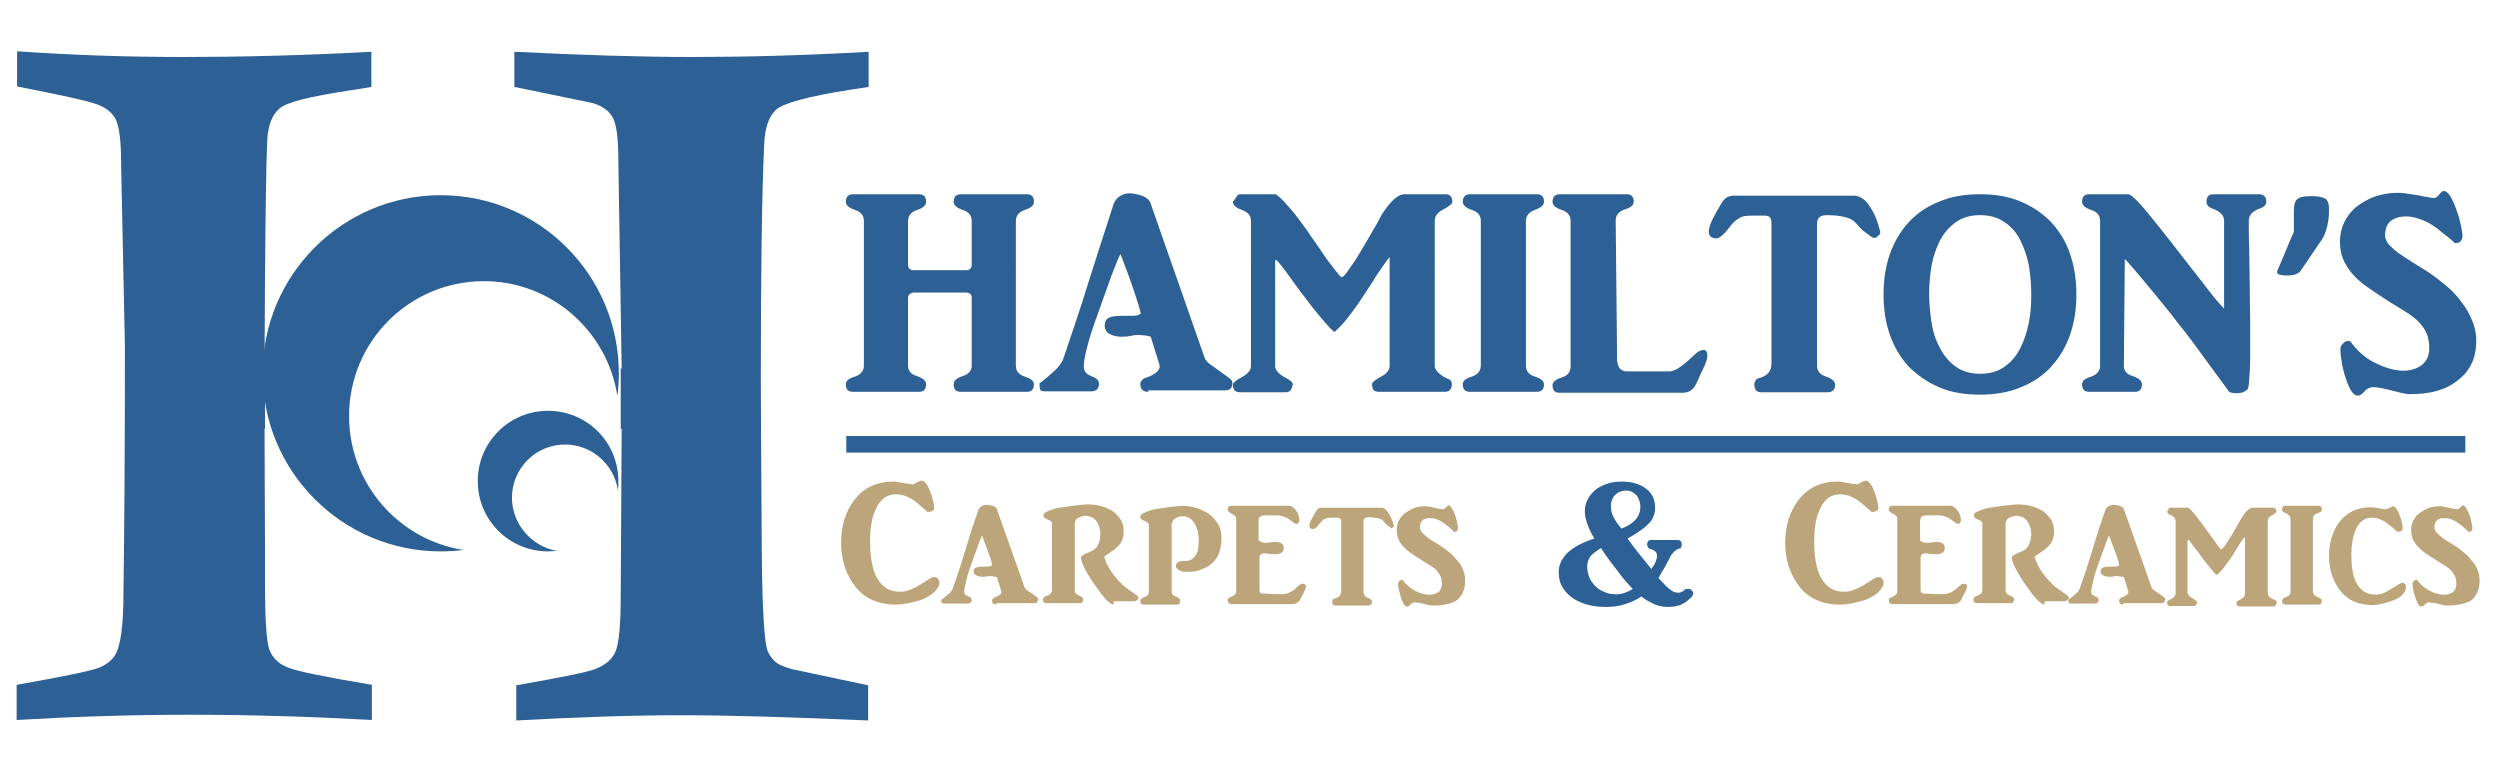 <?xml version="1.0" encoding="utf-8"?>
<!-- Generator: Adobe Illustrator 27.5.0, SVG Export Plug-In . SVG Version: 6.00 Build 0)  -->
<svg version="1.1" id="Layer_1" xmlns="http://www.w3.org/2000/svg" xmlns:xlink="http://www.w3.org/1999/xlink" x="0px" y="0px"
	 viewBox="0 0 526.4 162" style="enable-background:new 0 0 526.4 162;" xml:space="preserve">
<style type="text/css">
	.st0{fill:#2D6095;}
	.st1{fill:#BCA57A;}
</style>
<g>
	<g>
		<g>
			<path class="st0" d="M192.4,56.9h11c0.8,0,1.2-0.4,1.2-1.2v-9.2c0-1.1-0.6-1.9-1.9-2.3c-1.2-0.4-1.9-1-1.9-1.7
				c0-1,0.5-1.6,1.5-1.6h13.9c1,0,1.5,0.5,1.5,1.6c0,0.7-0.6,1.3-1.9,1.7c-1.2,0.4-1.9,1.2-1.9,2.3V77c0,1.1,0.6,1.9,1.9,2.3
				c1.2,0.4,1.9,0.9,1.9,1.6c0,1.1-0.5,1.6-1.5,1.6h-13.9c-1,0-1.5-0.5-1.5-1.6c0-0.7,0.6-1.3,1.9-1.7c1.2-0.4,1.9-1.1,1.9-2.2V62.7
				c0-0.7-0.4-1.1-1.2-1.1h-11c-0.8,0.1-1.2,0.5-1.2,1.1V77c0,1.1,0.6,1.8,1.9,2.2c1.2,0.4,1.9,1,1.9,1.7c0,1.1-0.5,1.6-1.5,1.6
				h-13.9c-1,0-1.5-0.5-1.5-1.6c0-0.7,0.6-1.2,1.9-1.6c1.2-0.4,1.9-1.2,1.9-2.3V46.5c0-1.1-0.6-1.9-1.9-2.3c-1.2-0.4-1.9-1-1.9-1.7
				c0-1,0.5-1.6,1.5-1.6h13.9c1,0,1.5,0.5,1.5,1.6c0,0.7-0.6,1.3-1.9,1.7c-1.2,0.4-1.9,1.2-1.9,2.3v9.2
				C191.2,56.5,191.6,56.9,192.4,56.9z"/>
			<path class="st0" d="M241.8,82.5c-1.1,0-1.7-0.5-1.7-1.6c0-0.6,0.4-1.1,1.3-1.4c0.9-0.3,1.6-0.7,2.2-1.2c0.5-0.5,0.7-1,0.5-1.6
				l-1.8-5.8c-0.6-0.2-1.2-0.3-1.7-0.3c-0.5-0.1-1.2-0.1-1.9,0c-0.8,0.2-1.6,0.3-2.4,0.3c-0.8,0-1.5-0.1-2-0.3
				c-0.6-0.2-1.1-0.5-1.3-0.8c-0.2-0.3-0.4-0.7-0.4-1.2c0-0.8,0.3-1.4,0.9-1.7c0.6-0.3,1.5-0.4,2.7-0.4c0.6,0,1.4,0,2.2,0
				c0.8,0,1.4-0.1,1.8-0.5c-0.1-0.5-0.3-1.3-0.7-2.5c-0.4-1.2-0.8-2.5-1.3-3.9c-0.5-1.4-0.9-2.6-1.4-3.8c-0.4-1.2-0.7-1.9-0.9-2.3
				c-0.5,1-1.1,2.6-1.9,4.6c-0.7,2-1.6,4.5-2.6,7.3c-1.2,3.2-2,5.8-2.5,7.7c-0.5,2-0.7,3.3-0.7,4c0,1,0.5,1.7,1.6,2.1
				c1.1,0.4,1.6,0.9,1.6,1.6c0,1.1-0.6,1.6-1.7,1.6H220c-0.6,0-0.9-0.1-1-0.4c-0.1-0.3-0.1-0.7-0.1-1.3c1.1-0.8,2.1-1.7,3-2.5
				c0.9-0.8,1.5-1.6,1.9-2.4c1.9-5.5,3.7-10.9,5.4-16.4c1.7-5.4,3.5-10.9,5.3-16.5c0.3-0.7,0.7-1.2,1.3-1.6c0.6-0.4,1.3-0.6,2-0.6
				c0.8,0,1.7,0.2,2.6,0.5c0.9,0.3,1.5,0.8,1.8,1.4c1.9,5.5,3.8,10.9,5.7,16.3c1.9,5.4,3.8,10.9,5.7,16.3c0.2,0.6,0.6,1.1,1.2,1.5
				c0.6,0.4,1.4,1,2.5,1.8c0.6,0.4,1.1,0.8,1.5,1.1c0.4,0.3,0.7,0.6,0.7,1c0,1.1-0.5,1.6-1.6,1.6H241.8z"/>
			<path class="st0" d="M292.6,54.1c-0.8,1-1.6,2.2-2.5,3.5c-0.8,1.3-1.7,2.7-2.7,4.2c-0.9,1.4-1.9,2.9-3,4.3
				c-1,1.4-2.2,2.7-3.4,3.8c-0.6-0.4-1.2-1.1-2-2c-0.8-0.9-1.6-1.9-2.5-3c-0.9-1.1-1.7-2.3-2.6-3.4c-0.9-1.2-1.7-2.3-2.4-3.3
				c-0.7-1-1.3-1.8-1.9-2.5c-0.5-0.7-0.9-1-1-1c0,0.1-0.1,0.2-0.1,0.3c0,0.1,0,0.4,0,0.9s0,1.1,0,2.1c0,0.9,0,2.2,0,3.8
				c0,1.6,0,3.7,0,6.2c0,2.5,0,5.5,0,9.1c0,0.8,0.7,1.6,2.1,2.4c0.4,0.2,0.8,0.4,1.1,0.7c0.4,0.2,0.5,0.5,0.5,0.8
				c-0.1,0.4-0.2,0.8-0.4,1.1c-0.2,0.3-0.6,0.5-1.1,0.5h-9.6c-1,0-1.5-0.5-1.5-1.6c0-0.4,0.6-0.9,1.9-1.6c1.3-0.7,1.9-1.5,1.9-2.3
				V46.5c0-1.1-0.6-1.8-1.9-2.3c-1.2-0.4-1.9-1-1.9-1.7c0.2-0.3,0.5-0.6,0.7-1c0.2-0.4,0.5-0.6,0.8-0.6h7.5c0.5,0.3,1.2,0.9,2,1.8
				c0.8,0.9,1.7,1.9,2.6,3.1c0.9,1.2,1.9,2.5,2.8,3.9c1,1.4,1.9,2.7,2.7,3.9c0.8,1.2,1.6,2.2,2.3,3.1c0.7,0.9,1.2,1.5,1.5,1.7
				c0.3-0.1,0.7-0.5,1.2-1.2c0.5-0.7,1.1-1.6,1.8-2.6c0.6-1,1.3-2.1,1.9-3.2c0.7-1.1,1.3-2.2,1.8-3.1c0.6-0.9,1-1.7,1.3-2.3
				c0.3-0.6,0.5-0.9,0.5-0.9c1.8-2.8,3.4-4.2,4.7-4.2h8.6c1,0,1.5,0.5,1.5,1.6c0,0.4-0.6,0.9-1.9,1.6c-1.2,0.6-1.8,1.4-1.8,2.4V77
				c0,0.8,0.7,1.6,2,2.4c0.4,0.2,0.8,0.4,1.1,0.5c0.3,0.2,0.5,0.5,0.5,1c0,0.4-0.1,0.8-0.3,1.1c-0.2,0.3-0.6,0.5-1.2,0.5h-13.9
				c-1,0-1.4-0.5-1.4-1.6c0-0.4,0.6-0.9,1.9-1.6c1.2-0.6,1.8-1.4,1.8-2.3V54.1z"/>
			<path class="st0" d="M309.5,82.5c-1,0-1.5-0.5-1.5-1.6c0-0.7,0.6-1.2,1.9-1.6c1.2-0.4,1.9-1.2,1.9-2.3V46.5
				c0-1.1-0.6-1.9-1.9-2.3c-1.2-0.4-1.9-1-1.9-1.7c0-1,0.5-1.6,1.5-1.6h14.1c1,0,1.5,0.5,1.5,1.6c0,0.7-0.6,1.2-1.9,1.7
				c-1.2,0.4-1.9,1.2-1.9,2.3V77c0,1.1,0.6,1.9,1.9,2.3c1.3,0.4,1.9,1,1.9,1.6c0,1.1-0.5,1.6-1.5,1.6H309.5z"/>
			<path class="st0" d="M340.5,76c0.1,0.6,0.2,1.1,0.5,1.5c0.3,0.4,0.8,0.7,1.6,0.7c1.8,0,3.2,0,4.2,0c1.1,0,1.9,0,2.5,0
				c0.6,0,1.1,0,1.4,0c0.3,0,0.6,0,0.8,0c0.7,0,1.6-0.4,2.5-1.1c1-0.7,1.9-1.6,2.9-2.5c0.6-0.6,1.2-0.9,1.8-0.9
				c0.6,0,0.8,0.4,0.8,1.3c0,0.6-0.4,1.8-1.3,3.5c-0.3,0.7-0.6,1.3-0.8,1.8c-0.2,0.5-0.5,0.9-0.7,1.3c-0.3,0.3-0.6,0.6-1,0.8
				c-0.4,0.2-0.9,0.3-1.5,0.3h-25.8c-1,0-1.5-0.5-1.5-1.6c0-0.6,0.6-1.2,1.9-1.6c1.3-0.4,1.9-1.2,1.9-2.4V46.5
				c0-1.1-0.6-1.9-1.9-2.3c-1.2-0.4-1.9-1-1.9-1.7c0-1,0.5-1.6,1.5-1.6h14.1c1,0,1.5,0.5,1.5,1.6c0,0.7-0.6,1.2-1.9,1.6
				c-1.2,0.4-1.9,1.2-1.9,2.3L340.5,76z"/>
			<path class="st0" d="M394.1,49.9c-0.8-0.6-1.4-1-1.9-1.4c-0.4-0.4-0.9-0.9-1.5-1.6c-0.8-1-2.9-1.6-6.1-1.6c-1.3,0-2,0.6-2,1.7V77
				c0,1.1,0.6,1.9,1.9,2.3c1.2,0.4,1.9,1,1.9,1.7c0,1-0.5,1.6-1.6,1.6h-13.9c-1,0-1.5-0.5-1.5-1.6c0-0.8,0.4-1.3,1.1-1.4
				c1.7-0.5,2.5-1.5,2.5-3.1L373,47.1c0-0.6-0.1-1-0.3-1.3c-0.2-0.3-0.6-0.4-1.3-0.4c-0.8,0-1.6,0-2.2,0c-0.6,0-1.2,0-1.8,0.1
				c-0.6,0.1-1.1,0.3-1.6,0.7c-0.5,0.3-1.1,0.9-1.6,1.6c-1.2,1.6-2.2,2.4-2.8,2.4c-1,0-1.6-0.5-1.6-1.4c0-0.8,0.4-2,1.3-3.6
				c0.3-0.6,0.6-1.1,0.9-1.6c0.3-0.5,0.5-0.9,0.8-1.3c0.3-0.4,0.6-0.6,0.9-0.8c0.4-0.2,0.8-0.3,1.4-0.3c4.3,0,7.8,0,10.7,0
				c2.9,0,5.2,0,7,0c1.8,0,3.2,0,4.1,0s1.6,0,2.1,0c0.4,0,0.7,0,0.9,0c0.1,0,0.3,0,0.6,0c1.2,0.1,2.3,0.8,3.2,2.3
				c1,1.4,1.7,3.2,2.2,5.3c0,0.2,0,0.3-0.1,0.5c-0.1,0.2-0.3,0.3-0.5,0.5c-0.2,0.2-0.4,0.3-0.6,0.3C394.3,50,394.2,50,394.1,49.9z"
				/>
			<path class="st0" d="M396.6,62c0-3,0.4-5.8,1.3-8.4c0.9-2.6,2.2-4.8,3.9-6.7c1.7-1.9,3.9-3.4,6.4-4.4c2.5-1.1,5.4-1.6,8.7-1.6
				c3.3,0,6.2,0.5,8.7,1.6c2.6,1.1,4.7,2.6,6.4,4.4c1.7,1.9,3.1,4.1,3.9,6.7c0.9,2.6,1.3,5.4,1.3,8.4c0,3-0.4,5.8-1.3,8.4
				c-0.9,2.6-2.2,4.8-3.9,6.7c-1.7,1.9-3.9,3.4-6.4,4.4c-2.6,1.1-5.5,1.6-8.7,1.6c-3.3,0-6.2-0.5-8.7-1.6c-2.5-1.1-4.6-2.6-6.4-4.4
				c-1.7-1.9-3-4.1-3.9-6.7C397,67.8,396.6,65,396.6,62z M427.7,61.8c0-2-0.2-3.9-0.5-5.9c-0.4-2-1-3.7-1.8-5.3
				c-0.8-1.6-1.9-2.9-3.3-3.8c-1.4-1-3.1-1.5-5.2-1.5c-2,0-3.7,0.5-5.1,1.5c-1.4,1-2.5,2.3-3.3,3.8c-0.8,1.6-1.4,3.3-1.8,5.3
				c-0.3,2-0.5,3.9-0.5,5.9c0,2,0.2,4.1,0.5,6.1c0.3,2,0.9,3.8,1.8,5.4c0.8,1.6,1.9,2.9,3.3,3.9c1.4,1,3.1,1.5,5.1,1.5
				c2.1,0,3.8-0.5,5.2-1.5c1.4-1,2.5-2.3,3.3-3.9c0.8-1.6,1.4-3.4,1.8-5.4c0.4-2,0.5-3.9,0.5-5.9V61.8z"/>
			<path class="st0" d="M473.5,46.5c0,1.8,0,3.9,0.1,6.3c0,2.4,0.1,4.9,0.1,7.5c0,2.6,0.1,5.2,0.1,7.7c0,2.5,0,4.8,0,6.9
				c0,2-0.1,3.7-0.2,5c-0.1,1.3-0.2,2-0.4,2.1c-0.2,0.2-0.5,0.4-0.9,0.6c-0.4,0.1-0.8,0.2-1.2,0.2c-0.4,0-0.8,0-1.2-0.1
				c-0.4-0.1-0.7-0.3-0.9-0.7c-1.6-2.2-3.2-4.4-4.9-6.7c-1.7-2.3-3.4-4.7-5.3-7c-1.8-2.4-3.7-4.7-5.6-7c-1.9-2.3-3.8-4.6-5.8-6.8
				L447.2,77c0,1.1,0.6,1.8,1.9,2.2c1.2,0.4,1.9,1,1.9,1.7c0,1.1-0.5,1.6-1.5,1.6h-9.6c-1,0-1.5-0.5-1.5-1.6c0-0.7,0.6-1.2,1.9-1.6
				c1.2-0.4,1.9-1.2,1.9-2.3V46.5c0-1.1-0.6-1.9-1.9-2.3c-1.2-0.4-1.9-1-1.9-1.7c0-1.1,0.5-1.6,1.5-1.6h8.2c0.4,0,1,0.5,1.9,1.4
				c0.9,0.9,1.9,2.1,3.1,3.6c1.2,1.5,2.5,3.1,3.9,4.9c1.4,1.8,2.8,3.6,4.2,5.4c1.4,1.8,2.7,3.4,3.9,5c1.2,1.6,2.3,2.8,3.2,3.8
				c0,0,0-0.1,0-0.2c0-0.1,0-0.3,0-0.7c0-0.4,0-0.9,0-1.7c0-0.8,0-1.8,0-3.2c0-1.4,0-3.1,0-5.1c0-2.1,0-4.6,0-7.7
				c0-1-0.8-1.9-2.5-2.5c-0.8-0.3-1.2-0.8-1.2-1.4c0-1.1,0.5-1.6,1.5-1.6h9.5c1,0,1.6,0.5,1.6,1.6c0,0.7-0.6,1.2-1.9,1.6
				C474.1,44.7,473.5,45.4,473.5,46.5z"/>
			<path class="st0" d="M490.4,44.3c0,1.4-0.2,2.7-0.5,3.8c-0.3,1.1-0.8,2.2-1.6,3.2l-3.8,5.6c-0.2,0.4-0.6,0.6-1,0.8
				c-0.4,0.2-1.1,0.3-1.9,0.3c-1,0-1.6-0.1-1.9-0.3c-0.3-0.2-0.3-0.5-0.1-0.9c0.6-1.3,1.1-2.6,1.7-4c0.6-1.4,1.1-2.7,1.7-4v-4.5
				c0-1.3,0.3-2.2,0.9-2.5c0.6-0.4,1.5-0.5,2.9-0.5c1.3,0,2.2,0.2,2.8,0.5C490.2,42.2,490.4,43,490.4,44.3z"/>
			<path class="st0" d="M507.4,83c-0.4,0-1.1-0.1-1.9-0.3c-0.8-0.2-1.6-0.4-2.4-0.6c-0.8-0.2-1.6-0.4-2.4-0.5
				c-0.8-0.1-1.3-0.1-1.6,0c-0.6,0.2-1,0.5-1.4,1c-0.4,0.4-0.8,0.7-1.2,0.7c-0.6,0-1.1-0.4-1.6-1.3c-0.5-0.9-0.8-1.8-1.2-3
				c-0.3-1.1-0.6-2.2-0.7-3.3c-0.2-1.1-0.2-1.9-0.2-2.3c0-0.3,0.1-0.5,0.3-0.8c0.2-0.2,0.4-0.4,0.6-0.6c0.2-0.1,0.5-0.2,0.7-0.2
				c0.2,0,0.4,0,0.5,0.1c1.3,1.8,2.9,3.3,4.8,4.3c1.9,1,3.7,1.6,5.4,1.8c1.7,0.2,3.2-0.1,4.5-0.9c1.2-0.8,1.9-2,1.9-3.8
				c0-1.2-0.2-2.3-0.6-3.2c-0.4-0.9-1-1.7-1.7-2.4c-0.7-0.7-1.6-1.4-2.6-2c-1-0.6-2-1.3-3.1-1.9c-2-1.3-3.7-2.4-5.1-3.4
				c-1.4-1-2.5-2-3.3-3c-0.8-1-1.4-2-1.8-3c-0.4-1-0.6-2.2-0.6-3.5c0-1.5,0.3-2.8,0.9-4.1c0.6-1.2,1.4-2.3,2.5-3.2
				c1.1-0.9,2.4-1.6,3.9-2.2c1.5-0.5,3.1-0.8,4.8-0.8c0.4,0,1,0,1.6,0.1c0.7,0.1,1.3,0.2,2,0.3c0.7,0.1,1.4,0.2,2.1,0.4
				c0.7,0.1,1.3,0.2,1.8,0.3c0.2,0,0.4,0,0.6-0.1c0.2-0.1,0.4-0.3,0.5-0.4c0.2-0.2,0.3-0.4,0.5-0.6c0.2-0.2,0.3-0.3,0.5-0.4
				c0.6,0,1.1,0.4,1.6,1.2c0.5,0.9,0.9,1.8,1.3,3c0.4,1.1,0.7,2.2,0.9,3.2c0.2,1,0.3,1.7,0.3,1.9c0,1.2-0.5,1.7-1.6,1.7
				c-0.8-0.8-1.7-1.5-2.5-2.1c-0.8-0.7-1.6-1.3-2.4-1.8c-0.8-0.5-1.8-1-2.9-1.3c-1.1-0.4-2.2-0.5-3.2-0.4c-1,0.1-1.9,0.4-2.6,1
				c-0.7,0.6-1.1,1.6-1.1,3c0,0.6,0.3,1.3,0.8,1.9c0.6,0.6,1.3,1.3,2.2,1.9c0.9,0.6,1.9,1.3,2.9,1.9c1.1,0.7,2.1,1.3,3.2,2
				c1.2,0.8,2.5,1.8,3.7,2.8c1.2,1,2.3,2.1,3.2,3.4c1,1.2,1.7,2.5,2.3,3.9c0.6,1.4,0.9,2.8,0.9,4.3c0,3.7-1.3,6.4-3.8,8.3
				C515.1,82.1,511.7,83,507.4,83z"/>
		</g>
	</g>
	<g>
		<g>
			<path class="st1" d="M188.6,127.3c-3.7,0-6.6-1.3-8.6-3.9c-1.9-2.5-2.9-5.5-2.9-9.1c0-3.5,0.9-6.5,2.7-8.9c2-2.7,4.8-4,8.3-4
				c0.2,0,0.6,0,1,0.1c0.5,0.1,1,0.2,1.7,0.3c0.7,0.1,1.2,0.2,1.6,0.2c0,0,0.1-0.1,0.3-0.2c0.1-0.1,0.3-0.2,0.5-0.3
				c0.2-0.1,0.4-0.2,0.5-0.2c0.1-0.1,0.2-0.1,0.3-0.1c0.7,0,1.3,0.8,1.9,2.4c0.5,1.5,0.8,2.6,0.8,3.3c0,0.3-0.1,0.6-0.4,0.7
				c-0.2,0.1-0.6,0.2-1,0.2c-0.6-0.5-1.1-1-1.6-1.4c-0.5-0.4-0.9-0.8-1.4-1.1c-0.6-0.4-1.2-0.7-1.8-0.9c-0.6-0.2-1.3-0.3-2-0.3
				c-1.9,0-3.4,1.2-4.3,3.6c-0.7,1.6-1,3.7-1,6.3c0,3,0.4,5.3,1.1,7c1.1,2.4,2.8,3.6,5.2,3.6c0.6,0,1.2-0.1,1.8-0.3
				c0.6-0.2,1.2-0.5,1.8-0.8c1-0.6,1.8-1.1,2.4-1.5c0.5-0.3,0.9-0.5,1.1-0.5c0.2,0,0.4,0,0.6,0.1c0.2,0.1,0.3,0.2,0.4,0.4
				c0.1,0.1,0.1,0.3,0.2,0.4c0,0.1,0,0.3,0,0.5c0,0.2-0.1,0.5-0.3,0.8c-0.2,0.3-0.4,0.6-0.7,0.9c-0.3,0.3-0.6,0.5-1,0.8
				c-0.4,0.2-0.9,0.5-1.5,0.8C192.1,126.9,190.3,127.3,188.6,127.3z"/>
			<path class="st1" d="M209.8,127.3c-0.6,0-0.9-0.3-0.9-0.8c0-0.3,0.2-0.6,0.6-0.7c0.5-0.2,0.8-0.4,1.1-0.6s0.3-0.5,0.2-0.8
				l-0.9-2.9c-0.5-0.1-1.1-0.2-1.8-0.2c-0.8,0.2-1.6,0.2-2.2,0c-0.6-0.2-0.9-0.5-0.9-1c0-0.4,0.2-0.7,0.5-0.8
				c0.3-0.1,0.8-0.2,1.4-0.2c0.3,0,0.7,0,1.1,0c0.4,0,0.7-0.1,0.9-0.3c0-0.2-0.1-0.6-0.3-1.3c-0.2-0.6-0.4-1.3-0.7-1.9
				c-0.2-0.7-0.5-1.3-0.7-1.9c-0.2-0.6-0.4-1-0.4-1.2c-0.2,0.5-0.6,1.3-0.9,2.3c-0.4,1-0.8,2.2-1.3,3.6c-0.6,1.6-1,2.9-1.2,3.9
				c-0.2,1-0.4,1.7-0.4,2c0,0.5,0.3,0.9,0.8,1c0.5,0.2,0.8,0.5,0.8,0.8c0,0.5-0.3,0.8-0.9,0.8h-4.9c-0.3,0-0.4-0.1-0.5-0.2
				s-0.1-0.4-0.1-0.6c0.5-0.4,1.1-0.8,1.5-1.2c0.5-0.4,0.8-0.8,0.9-1.2c1-2.7,1.9-5.5,2.7-8.2c0.8-2.7,1.7-5.5,2.7-8.3
				c0.1-0.3,0.3-0.6,0.7-0.8c0.3-0.2,0.7-0.3,1-0.3c0.4,0,0.9,0.1,1.3,0.2c0.5,0.2,0.8,0.4,0.9,0.7c1,2.7,1.9,5.5,2.9,8.2
				c1,2.7,1.9,5.4,2.9,8.2c0.1,0.3,0.3,0.5,0.6,0.7c0.3,0.2,0.7,0.5,1.3,0.9c0.3,0.2,0.5,0.4,0.7,0.5c0.2,0.2,0.3,0.3,0.3,0.5
				c0,0.5-0.3,0.8-0.8,0.8H209.8z"/>
			<path class="st1" d="M234.5,127.3c-0.8,0-2.1-1.4-4.1-4.3c-1.9-2.8-2.8-4.7-2.8-5.6c0-0.3,0.7-0.8,2.1-1.3
				c0.7-0.3,1.2-0.7,1.5-1.4c0.3-0.6,0.5-1.4,0.5-2.3c0-0.4-0.1-0.9-0.2-1.3c-0.1-0.4-0.3-0.8-0.5-1.2c-0.2-0.3-0.5-0.6-0.9-0.9
				c-0.4-0.2-0.8-0.3-1.3-0.4c-0.3,0-0.6,0-0.9,0.1c-0.3,0.1-0.6,0.2-0.8,0.3c-0.3,0.1-0.5,0.3-0.6,0.6c-0.2,0.2-0.2,0.5-0.2,0.7v14
				c0,0.5,0.3,0.9,0.9,1.1c0.6,0.2,0.9,0.5,0.9,0.8c0,0.5-0.2,0.8-0.7,0.8h-7.1c-0.5,0-0.7-0.3-0.7-0.8c0-0.3,0.3-0.6,0.9-0.8
				c0.7-0.2,1-0.6,1-1.2v-14c0-0.3-0.3-0.6-0.9-0.8c-0.6-0.2-0.9-0.5-0.9-0.9c0-0.2,0.2-0.5,0.6-0.7c0.4-0.2,0.9-0.4,1.5-0.6
				c0.6-0.2,1.3-0.3,2-0.4c0.7-0.1,1.4-0.2,2.1-0.3c0.7-0.1,1.3-0.1,1.8-0.2c0.5,0,0.9-0.1,1.1-0.1c0.9,0,1.9,0.1,2.8,0.3
				c0.9,0.2,1.7,0.6,2.5,1c0.7,0.5,1.3,1.1,1.8,1.8c0.5,0.7,0.7,1.6,0.7,2.6c0,0.7-0.1,1.3-0.3,1.8c-0.2,0.5-0.5,0.9-0.9,1.3
				c-0.4,0.4-0.8,0.8-1.3,1.1c-0.5,0.3-1,0.7-1.6,1.1c0.4,1.5,1.3,3.1,2.7,4.7c0.7,0.8,1.4,1.5,2.1,2c0.7,0.5,1.4,1,2,1.4
				c0.2,0.2,0.4,0.3,0.4,0.5c0,0.2,0,0.3-0.1,0.4c-0.1,0.1-0.2,0.2-0.4,0.3c-0.2,0.1-0.4,0.1-0.5,0.1H234.5z"/>
			<path class="st1" d="M250.1,120.4c-0.2,0-0.4,0-0.7,0c-0.3,0-0.6-0.1-0.8-0.2c-0.3-0.1-0.5-0.2-0.7-0.4c-0.2-0.2-0.3-0.4-0.3-0.6
				c0-0.3,0.1-0.6,0.4-0.8c0.3-0.2,0.8-0.3,1.5-0.3c0.6,0,1.1-0.1,1.5-0.4c0.4-0.3,0.7-0.6,0.9-1c0.2-0.4,0.4-0.9,0.4-1.4
				c0.1-0.5,0.1-1.1,0.1-1.6c0-0.6-0.1-1.2-0.2-1.9c-0.2-0.6-0.4-1.2-0.7-1.6c-0.3-0.5-0.6-0.9-1.1-1.1c-0.4-0.3-0.9-0.4-1.5-0.4
				c-0.5,0-1,0.2-1.5,0.5c-0.4,0.3-0.7,0.8-0.7,1.3v14c0,0.6,0.3,0.9,0.9,1.1c0.6,0.2,0.9,0.5,0.9,0.9c0,0.5-0.2,0.8-0.7,0.8h-7
				c-0.5,0-0.7-0.3-0.7-0.8c0-0.3,0.3-0.6,0.9-0.8c0.6-0.2,0.9-0.6,0.9-1.2v-14c0-0.3-0.3-0.6-0.9-0.8c-0.6-0.2-0.9-0.5-0.9-0.9
				c0-0.3,0.2-0.5,0.6-0.7c0.4-0.2,0.8-0.4,1.4-0.6c0.6-0.2,1.2-0.3,1.9-0.4c0.7-0.1,1.4-0.2,2-0.3c0.6-0.1,1.2-0.1,1.7-0.2
				c0.5,0,0.8-0.1,1-0.1c1,0,2,0.1,3,0.4c1,0.3,1.9,0.7,2.7,1.2c0.8,0.6,1.5,1.3,2,2.1c0.5,0.8,0.8,1.8,0.8,3c0,1.2-0.2,2.3-0.5,3.2
				c-0.3,0.9-0.8,1.6-1.5,2.2c-0.6,0.6-1.4,1-2.3,1.3C252.1,120.3,251.1,120.4,250.1,120.4z"/>
			<path class="st1" d="M265.3,114c0.4,0.2,0.9,0.3,1.3,0.3c0.2,0,0.5,0,0.9-0.1c0.4,0,0.7-0.1,1-0.1c0.5,0,1,0.1,1.3,0.3
				c0.3,0.2,0.5,0.5,0.5,1c0,0.5-0.2,0.8-0.5,1c-0.3,0.2-0.8,0.3-1.4,0.3c-0.5,0-0.9,0-1.3-0.1c-0.4,0-0.6-0.1-0.6-0.1
				c-0.2,0-0.5,0-0.8,0.1c-0.3,0.1-0.5,0.4-0.5,0.8v6.6c0,0.5,0.1,0.8,0.3,0.9c0.2,0.1,0.5,0.1,0.9,0.1c0.4,0,1,0,1.7,0.1
				c0.7,0,1.3,0,1.9,0c0.5,0,1-0.1,1.4-0.3c0.4-0.2,0.8-0.4,1.2-0.7c0.4-0.4,0.7-0.7,1-0.9c0.3-0.2,0.4-0.3,0.5-0.3
				c0.2,0,0.4,0,0.6,0.1c0.2,0.1,0.3,0.3,0.3,0.5c0,0.1-0.1,0.3-0.2,0.6c-0.1,0.3-0.2,0.6-0.4,0.9c-0.2,0.3-0.3,0.7-0.5,1
				c-0.2,0.3-0.3,0.6-0.5,0.7c-0.2,0.2-0.4,0.3-0.7,0.4c-0.3,0.1-0.5,0.1-0.5,0.1h-12.9c-0.2,0-0.4-0.1-0.6-0.2
				c-0.1-0.2-0.2-0.4-0.2-0.7c0-0.2,0.1-0.3,0.3-0.4c0.2-0.1,0.4-0.2,0.6-0.3c0.2-0.1,0.4-0.2,0.6-0.4c0.2-0.2,0.3-0.4,0.3-0.7
				v-15.2c0-0.3-0.1-0.5-0.3-0.7c-0.2-0.2-0.4-0.3-0.6-0.4c-0.2-0.1-0.4-0.2-0.6-0.4c-0.2-0.1-0.3-0.3-0.3-0.5
				c0-0.5,0.2-0.8,0.7-0.8h12.2c0.3,0,0.6,0.1,0.8,0.3c0.3,0.2,0.5,0.4,0.7,0.7c0.2,0.3,0.4,0.6,0.5,1c0.1,0.4,0.2,0.7,0.2,1.1
				c0,0.1,0,0.2-0.1,0.3c-0.1,0.1-0.1,0.2-0.2,0.3c-0.1,0.1-0.2,0.1-0.3,0.1c-0.1,0-0.3,0-0.4-0.1c-0.6-0.4-1-0.8-1.4-1
				c-0.3-0.2-0.7-0.4-1.1-0.5c-0.4-0.1-0.8-0.2-1.3-0.2c-0.5,0-1.2,0-2.1,0c-0.7,0-1.2,0.1-1.4,0.3c-0.2,0.2-0.3,0.5-0.3,0.8
				c0,1,0,1.7,0,2.3c0,0.6,0,1,0,1.3c0,0.3,0,0.5,0,0.6C265.3,113.9,265.3,114,265.3,114z"/>
			<path class="st1" d="M292.8,111.1c-0.4-0.3-0.7-0.5-0.9-0.7c-0.2-0.2-0.5-0.5-0.7-0.8c-0.2-0.2-0.6-0.4-1.1-0.5
				c-0.5-0.1-1.2-0.2-2-0.2c-0.6,0-1,0.3-1,0.9v14.9c0,0.5,0.3,0.9,0.9,1.2c0.6,0.2,0.9,0.4,0.9,0.8c0,0.5-0.3,0.8-0.8,0.8h-6.9
				c-0.5,0-0.7-0.3-0.7-0.8c0-0.4,0.2-0.6,0.6-0.7c0.8-0.2,1.3-0.7,1.3-1.6l0-14.6c0-0.3-0.1-0.5-0.2-0.6c-0.1-0.1-0.3-0.2-0.7-0.2
				c-0.4,0-0.8,0-1.1,0c-0.3,0-0.6,0-0.9,0.1c-0.3,0-0.6,0.2-0.8,0.3c-0.2,0.2-0.5,0.4-0.8,0.8c-0.6,0.8-1.1,1.2-1.4,1.2
				c-0.5,0-0.8-0.2-0.8-0.7c0-0.4,0.2-1,0.7-1.8c0.3-0.6,0.6-1.1,0.8-1.4c0.2-0.4,0.6-0.6,1.1-0.6c2.1,0,3.9,0,5.3,0
				c1.4,0,2.6,0,3.5,0c0.9,0,1.6,0,2,0c0.5,0,0.8,0,1,0c0.2,0,0.4,0,0.4,0c0.1,0,0.2,0,0.3,0c0.6,0,1.1,0.4,1.6,1.2
				c0.5,0.7,0.8,1.6,1.1,2.6c0,0.1,0,0.2-0.1,0.2c-0.1,0.1-0.2,0.2-0.2,0.2c-0.1,0.1-0.2,0.1-0.3,0.2
				C292.9,111.1,292.9,111.1,292.8,111.1z"/>
			<path class="st1" d="M301.7,127.5c-0.2,0-0.5,0-0.9-0.1c-0.4-0.1-0.8-0.2-1.2-0.3c-0.4-0.1-0.8-0.2-1.2-0.2
				c-0.4-0.1-0.6-0.1-0.8,0c-0.3,0.1-0.5,0.2-0.7,0.5c-0.2,0.2-0.4,0.3-0.6,0.3c-0.3,0-0.6-0.2-0.8-0.6c-0.2-0.4-0.4-0.9-0.6-1.5
				c-0.1-0.6-0.3-1.1-0.4-1.6c-0.1-0.5-0.1-0.9-0.1-1.1c0-0.1,0-0.3,0.1-0.4c0.1-0.1,0.2-0.2,0.3-0.3c0.1-0.1,0.2-0.1,0.4-0.1
				c0.1,0,0.2,0,0.2,0.1c0.7,0.9,1.5,1.6,2.4,2.1c0.9,0.5,1.8,0.8,2.7,0.9c0.9,0.1,1.6-0.1,2.2-0.4c0.6-0.4,0.9-1,0.9-1.9
				c0-0.6-0.1-1.2-0.3-1.6c-0.2-0.4-0.5-0.8-0.8-1.2c-0.4-0.4-0.8-0.7-1.3-1c-0.5-0.3-1-0.6-1.6-1c-1-0.6-1.9-1.2-2.6-1.7
				c-0.7-0.5-1.2-1-1.7-1.5c-0.4-0.5-0.7-1-0.9-1.5c-0.2-0.5-0.3-1.1-0.3-1.7c0-0.7,0.1-1.4,0.4-2c0.3-0.6,0.7-1.2,1.3-1.6
				c0.5-0.4,1.2-0.8,1.9-1.1c0.7-0.3,1.5-0.4,2.4-0.4c0.2,0,0.5,0,0.8,0.1c0.3,0,0.7,0.1,1,0.2c0.3,0.1,0.7,0.1,1,0.2
				c0.3,0.1,0.6,0.1,0.9,0.1c0.1,0,0.2,0,0.3-0.1c0.1-0.1,0.2-0.1,0.3-0.2c0.1-0.1,0.2-0.2,0.3-0.3c0.1-0.1,0.2-0.2,0.2-0.2
				c0.3,0,0.5,0.2,0.8,0.6c0.2,0.4,0.5,0.9,0.7,1.5c0.2,0.5,0.3,1.1,0.4,1.6c0.1,0.5,0.2,0.8,0.2,1c0,0.6-0.3,0.9-0.8,0.9
				c-0.4-0.4-0.8-0.7-1.2-1.1c-0.4-0.3-0.8-0.6-1.2-0.9c-0.4-0.3-0.9-0.5-1.4-0.7c-0.6-0.2-1.1-0.2-1.6-0.2c-0.5,0-1,0.2-1.3,0.5
				c-0.4,0.3-0.5,0.8-0.5,1.5c0,0.3,0.1,0.6,0.4,1c0.3,0.3,0.6,0.6,1.1,1c0.4,0.3,0.9,0.7,1.5,1c0.5,0.3,1.1,0.7,1.6,1
				c0.6,0.4,1.2,0.9,1.8,1.4c0.6,0.5,1.1,1.1,1.6,1.7c0.5,0.6,0.9,1.2,1.1,1.9c0.3,0.7,0.4,1.4,0.4,2.2c0,1.8-0.6,3.2-1.9,4.2
				C305.6,127.1,303.9,127.5,301.7,127.5z"/>
			<path class="st0" d="M347.7,119.8c0.8-1,1.2-2,1.2-2.9c0-0.3-0.1-0.5-0.4-0.8c-0.3-0.3-0.6-0.4-1-0.5c-0.2,0-0.4-0.2-0.5-0.4
				c-0.1-0.2-0.2-0.4-0.2-0.6c0-0.2,0.1-0.4,0.2-0.6c0.1-0.2,0.4-0.3,0.7-0.3h5.5c0.3,0,0.6,0.1,0.7,0.3c0.2,0.2,0.2,0.4,0.2,0.6
				c0,0.2,0,0.4-0.1,0.6c-0.1,0.2-0.2,0.3-0.4,0.3c-0.3,0.1-0.6,0.2-0.9,0.5c-0.3,0.2-0.6,0.6-0.9,1c-0.4,0.9-0.9,1.7-1.3,2.5
				c-0.5,0.8-0.9,1.5-1.3,2.2c0.5,0.5,1,1.1,1.5,1.6c0.5,0.5,1,0.9,1.5,1.2c0.4,0.2,0.8,0.3,1.2,0.3c0.4,0,0.9-0.2,1.3-0.6
				c0.2-0.2,0.5-0.2,0.8-0.2c0.3,0,0.5,0.1,0.7,0.3c0.2,0.2,0.3,0.4,0.3,0.7c0,0.3-0.2,0.5-0.4,0.8c-0.4,0.4-0.9,0.7-1.2,1
				c-0.4,0.2-0.7,0.4-1.1,0.6c-0.4,0.1-0.7,0.2-1.2,0.3c-0.4,0-0.9,0.1-1.4,0.1c-1,0-2-0.2-2.9-0.6c-0.9-0.4-1.8-0.9-2.7-1.6
				c-1,0.7-2.2,1.2-3.4,1.6c-1.2,0.4-2.6,0.6-4,0.6c-1.2,0-2.4-0.1-3.6-0.4c-1.2-0.3-2.2-0.7-3.2-1.3c-0.9-0.6-1.7-1.3-2.3-2.3
				c-0.6-0.9-0.9-2-0.9-3.3c0-3.1,2.5-5.5,7.5-7.1c-1.3-2.2-2-4.2-2-5.7c0-1,0.2-1.9,0.7-2.7c0.4-0.8,1-1.4,1.7-2
				c0.7-0.5,1.5-0.9,2.5-1.2c0.9-0.3,1.9-0.4,2.8-0.4c2.2,0,3.9,0.5,5.2,1.5c1.3,1,1.9,2.3,1.9,4c0,0.6-0.1,1.2-0.3,1.7
				c-0.2,0.6-0.5,1.1-1,1.6c-0.4,0.4-1,1-1.8,1.5c-0.8,0.6-1.7,1.1-2.7,1.7c0.8,1.1,1.6,2.2,2.5,3.3
				C346,117.7,346.9,118.8,347.7,119.8z M343.8,124c-1.1-1.1-2.2-2.4-3.3-3.9c-1.1-1.4-2.3-3-3.4-4.7c-1,0.6-1.7,1.2-2.2,1.7
				c-0.4,0.6-0.7,1.3-0.7,2.1c0,1.7,0.6,3.1,1.7,4.2c0.5,0.5,1.1,0.9,1.8,1.2c0.7,0.3,1.3,0.5,2.1,0.5c0.7,0.1,1.4,0,2.1-0.2
				C342.5,124.7,343.2,124.4,343.8,124z M341.4,111.3c2.7-1,4-2.6,4-4.6c0-0.9-0.3-1.7-0.8-2.4c-0.6-0.6-1.3-1-2.1-1
				c-1,0-1.8,0.3-2.4,0.9c-0.6,0.6-0.9,1.4-0.9,2.3C339.1,108,339.9,109.5,341.4,111.3z"/>
			<path class="st1" d="M387.4,127.3c-3.7,0-6.6-1.3-8.6-3.9c-1.9-2.5-2.9-5.5-2.9-9.1c0-3.5,0.9-6.5,2.7-8.9c2-2.7,4.8-4,8.3-4
				c0.2,0,0.6,0,1,0.1c0.5,0.1,1,0.2,1.7,0.3c0.7,0.1,1.2,0.2,1.6,0.2c0,0,0.1-0.1,0.3-0.2c0.2-0.1,0.3-0.2,0.5-0.3
				c0.2-0.1,0.4-0.2,0.5-0.2c0.2-0.1,0.2-0.1,0.3-0.1c0.7,0,1.3,0.8,1.9,2.4c0.5,1.5,0.8,2.6,0.8,3.3c0,0.3-0.1,0.6-0.4,0.7
				c-0.2,0.1-0.6,0.2-1,0.2c-0.6-0.5-1.1-1-1.6-1.4c-0.5-0.4-0.9-0.8-1.4-1.1c-0.6-0.4-1.2-0.7-1.8-0.9c-0.6-0.2-1.3-0.3-2-0.3
				c-1.9,0-3.4,1.2-4.3,3.6c-0.7,1.6-1,3.7-1,6.3c0,3,0.4,5.3,1.1,7c1.1,2.4,2.8,3.6,5.2,3.6c0.6,0,1.2-0.1,1.8-0.3
				c0.6-0.2,1.2-0.5,1.8-0.8c1-0.6,1.8-1.1,2.4-1.5c0.5-0.3,0.9-0.5,1.1-0.5c0.2,0,0.4,0,0.6,0.1c0.2,0.1,0.3,0.2,0.4,0.4
				c0.1,0.1,0.1,0.3,0.2,0.4c0,0.1,0,0.3,0,0.5c0,0.2-0.1,0.5-0.3,0.8c-0.2,0.3-0.4,0.6-0.7,0.9c-0.3,0.3-0.6,0.5-1,0.8
				c-0.4,0.2-0.9,0.5-1.5,0.8C390.9,126.9,389.1,127.3,387.4,127.3z"/>
			<path class="st1" d="M404.5,114c0.4,0.2,0.9,0.3,1.3,0.3c0.2,0,0.5,0,0.9-0.1c0.4,0,0.7-0.1,1-0.1c0.5,0,1,0.1,1.3,0.3
				c0.3,0.2,0.5,0.5,0.5,1c0,0.5-0.2,0.8-0.5,1c-0.3,0.2-0.8,0.3-1.4,0.3c-0.5,0-0.9,0-1.3-0.1c-0.4,0-0.6-0.1-0.6-0.1
				c-0.2,0-0.5,0-0.8,0.1c-0.3,0.1-0.5,0.4-0.5,0.8v6.6c0,0.5,0.1,0.8,0.3,0.9c0.2,0.1,0.5,0.1,0.9,0.1c0.4,0,1,0,1.7,0.1
				c0.7,0,1.3,0,1.9,0c0.5,0,1-0.1,1.4-0.3c0.4-0.2,0.8-0.4,1.2-0.7c0.4-0.4,0.7-0.7,1-0.9c0.3-0.2,0.4-0.3,0.5-0.3
				c0.2,0,0.4,0,0.6,0.1c0.2,0.1,0.3,0.3,0.3,0.5c0,0.1-0.1,0.3-0.2,0.6c-0.1,0.3-0.2,0.6-0.4,0.9c-0.2,0.3-0.3,0.7-0.5,1
				c-0.2,0.3-0.3,0.6-0.5,0.7c-0.2,0.2-0.4,0.3-0.7,0.4c-0.3,0.1-0.5,0.1-0.5,0.1h-12.9c-0.2,0-0.4-0.1-0.6-0.2
				c-0.1-0.2-0.2-0.4-0.2-0.7c0-0.2,0.1-0.3,0.3-0.4c0.2-0.1,0.4-0.2,0.6-0.3c0.2-0.1,0.4-0.2,0.6-0.4c0.2-0.2,0.3-0.4,0.3-0.7
				v-15.2c0-0.3-0.1-0.5-0.3-0.7c-0.2-0.2-0.4-0.3-0.6-0.4s-0.4-0.2-0.6-0.4c-0.2-0.1-0.3-0.3-0.3-0.5c0-0.5,0.2-0.8,0.8-0.8h12.2
				c0.3,0,0.6,0.1,0.8,0.3c0.3,0.2,0.5,0.4,0.7,0.7c0.2,0.3,0.4,0.6,0.5,1c0.1,0.4,0.2,0.7,0.2,1.1c0,0.1,0,0.2-0.1,0.3
				c-0.1,0.1-0.1,0.2-0.2,0.3c-0.1,0.1-0.2,0.1-0.3,0.1c-0.1,0-0.3,0-0.4-0.1c-0.6-0.4-1-0.8-1.4-1c-0.3-0.2-0.7-0.4-1.1-0.5
				c-0.4-0.1-0.8-0.2-1.3-0.2c-0.5,0-1.2,0-2.1,0c-0.7,0-1.2,0.1-1.4,0.3c-0.2,0.2-0.3,0.5-0.3,0.8c0,1,0,1.7,0,2.3c0,0.6,0,1,0,1.3
				c0,0.3,0,0.5,0,0.6C404.5,113.9,404.5,114,404.5,114z"/>
			<path class="st1" d="M430.5,127.3c-0.8,0-2.1-1.4-4.1-4.3c-1.9-2.8-2.8-4.7-2.8-5.6c0-0.3,0.7-0.8,2.1-1.3
				c0.7-0.3,1.2-0.7,1.5-1.4c0.3-0.6,0.5-1.4,0.5-2.3c0-0.4-0.1-0.9-0.2-1.3c-0.1-0.4-0.3-0.8-0.5-1.2c-0.2-0.3-0.5-0.6-0.9-0.9
				c-0.4-0.2-0.8-0.3-1.3-0.4c-0.3,0-0.6,0-0.9,0.1c-0.3,0.1-0.6,0.2-0.8,0.3c-0.3,0.1-0.5,0.3-0.6,0.6c-0.2,0.2-0.2,0.5-0.2,0.7v14
				c0,0.5,0.3,0.9,0.9,1.1c0.6,0.2,0.9,0.5,0.9,0.8c0,0.5-0.2,0.8-0.7,0.8h-7.1c-0.5,0-0.8-0.3-0.8-0.8c0-0.3,0.3-0.6,0.9-0.8
				c0.7-0.2,1-0.6,1-1.2v-14c0-0.3-0.3-0.6-0.9-0.8c-0.6-0.2-0.9-0.5-0.9-0.9c0-0.2,0.2-0.5,0.6-0.7c0.4-0.2,0.9-0.4,1.5-0.6
				c0.6-0.2,1.3-0.3,2-0.4c0.7-0.1,1.4-0.2,2.1-0.3c0.7-0.1,1.3-0.1,1.8-0.2c0.5,0,0.9-0.1,1.1-0.1c0.9,0,1.9,0.1,2.8,0.3
				c0.9,0.2,1.7,0.6,2.5,1c0.7,0.5,1.3,1.1,1.8,1.8c0.5,0.7,0.7,1.6,0.7,2.6c0,0.7-0.1,1.3-0.3,1.8c-0.2,0.5-0.5,0.9-0.9,1.3
				c-0.4,0.4-0.8,0.8-1.3,1.1c-0.5,0.3-1,0.7-1.6,1.1c0.4,1.5,1.3,3.1,2.7,4.7c0.7,0.8,1.4,1.5,2.1,2c0.7,0.5,1.4,1,2,1.4
				c0.2,0.2,0.4,0.3,0.4,0.5c0,0.2,0,0.3-0.1,0.4c-0.1,0.1-0.2,0.2-0.4,0.3c-0.2,0.1-0.4,0.1-0.5,0.1H430.5z"/>
			<path class="st1" d="M447.1,127.3c-0.6,0-0.9-0.3-0.9-0.8c0-0.3,0.2-0.6,0.6-0.7c0.5-0.2,0.8-0.4,1.1-0.6
				c0.2-0.2,0.3-0.5,0.2-0.8l-0.9-2.9c-0.5-0.1-1.1-0.2-1.8-0.2c-0.8,0.2-1.6,0.2-2.2,0c-0.6-0.2-0.9-0.5-0.9-1
				c0-0.4,0.2-0.7,0.5-0.8c0.3-0.1,0.8-0.2,1.4-0.2c0.3,0,0.7,0,1.1,0c0.4,0,0.7-0.1,0.9-0.3c0-0.2-0.1-0.6-0.3-1.3
				c-0.2-0.6-0.4-1.3-0.7-1.9c-0.2-0.7-0.5-1.3-0.7-1.9c-0.2-0.6-0.4-1-0.4-1.2c-0.2,0.5-0.6,1.3-0.9,2.3c-0.4,1-0.8,2.2-1.3,3.6
				c-0.6,1.6-1,2.9-1.2,3.9c-0.2,1-0.4,1.7-0.4,2c0,0.5,0.3,0.9,0.8,1c0.5,0.2,0.8,0.5,0.8,0.8c0,0.5-0.3,0.8-0.9,0.8h-4.9
				c-0.3,0-0.4-0.1-0.5-0.2s-0.1-0.4-0.1-0.6c0.5-0.4,1.1-0.8,1.5-1.2c0.5-0.4,0.8-0.8,0.9-1.2c1-2.7,1.9-5.5,2.7-8.2
				c0.8-2.7,1.7-5.5,2.7-8.3c0.1-0.3,0.3-0.6,0.7-0.8c0.3-0.2,0.7-0.3,1-0.3c0.4,0,0.9,0.1,1.3,0.2c0.5,0.2,0.8,0.4,0.9,0.7
				c1,2.7,1.9,5.5,2.9,8.2c1,2.7,1.9,5.4,2.9,8.2c0.1,0.3,0.3,0.5,0.6,0.7c0.3,0.2,0.7,0.5,1.3,0.9c0.3,0.2,0.5,0.4,0.7,0.5
				c0.2,0.2,0.3,0.3,0.3,0.5c0,0.5-0.3,0.8-0.8,0.8H447.1z"/>
			<path class="st1" d="M472.5,113.2c-0.4,0.5-0.8,1.1-1.2,1.8c-0.4,0.7-0.9,1.4-1.3,2.1c-0.5,0.7-1,1.4-1.5,2.1
				c-0.5,0.7-1.1,1.3-1.7,1.9c-0.3-0.2-0.6-0.5-1-1c-0.4-0.5-0.8-1-1.2-1.5c-0.4-0.5-0.9-1.1-1.3-1.7c-0.4-0.6-0.8-1.1-1.2-1.6
				c-0.4-0.5-0.7-0.9-0.9-1.2c-0.3-0.3-0.4-0.5-0.5-0.5c0,0,0,0.2-0.1,0.3c0,0.2,0,0.6,0,1.3c0,0.7,0,1.8,0,3.3c0,1.5,0,3.6,0,6.3
				c0,0.2,0.1,0.4,0.3,0.6c0.2,0.2,0.4,0.4,0.8,0.6c0.2,0.1,0.4,0.2,0.6,0.4c0.2,0.1,0.3,0.2,0.3,0.4c0,0.2-0.1,0.4-0.2,0.6
				c-0.1,0.2-0.3,0.2-0.6,0.2h-4.8c-0.5,0-0.7-0.3-0.7-0.8c0-0.2,0.3-0.4,0.9-0.7c0.6-0.3,0.9-0.7,0.9-1.2v-15.2
				c0-0.5-0.3-0.9-0.9-1.2c-0.6-0.2-0.9-0.4-0.9-0.8c0.1-0.1,0.2-0.3,0.3-0.5c0.1-0.2,0.2-0.3,0.4-0.3h3.7c0.2,0.1,0.6,0.4,1,0.9
				c0.4,0.4,0.8,1,1.3,1.6c0.4,0.6,0.9,1.2,1.4,1.9c0.5,0.7,0.9,1.3,1.4,1.9c0.4,0.6,0.8,1.1,1.1,1.6c0.3,0.4,0.6,0.7,0.8,0.9
				c0.1-0.1,0.3-0.2,0.6-0.6c0.3-0.3,0.6-0.8,0.9-1.3c0.3-0.5,0.6-1,1-1.6c0.3-0.6,0.6-1.1,0.9-1.6c0.3-0.5,0.5-0.9,0.7-1.2
				c0.2-0.3,0.2-0.5,0.2-0.4c0.9-1.4,1.7-2.1,2.3-2.1h4.3c0.5,0,0.7,0.3,0.7,0.8c0,0.2-0.3,0.5-0.9,0.8c-0.6,0.3-0.9,0.7-0.9,1.2
				v15.2c0,0.5,0.3,0.9,1,1.2c0.2,0.1,0.4,0.2,0.6,0.3c0.2,0.1,0.3,0.2,0.3,0.4c0,0.2-0.1,0.4-0.2,0.6c-0.1,0.2-0.3,0.3-0.6,0.3h-7
				c-0.5,0-0.7-0.3-0.7-0.8c0-0.2,0.3-0.4,0.9-0.7c0.6-0.3,0.9-0.7,0.9-1.2V113.2z"/>
			<path class="st1" d="M481.2,127.3c-0.5,0-0.7-0.3-0.7-0.8c0-0.3,0.3-0.6,0.9-0.8c0.6-0.2,0.9-0.6,0.9-1.2v-15.2
				c0-0.5-0.3-0.9-0.9-1.2c-0.6-0.2-0.9-0.4-0.9-0.8c0-0.5,0.2-0.8,0.7-0.8h7c0.5,0,0.7,0.3,0.7,0.8c0,0.3-0.3,0.6-1,0.8
				c-0.6,0.2-0.9,0.6-0.9,1.2v15.2c0,0.5,0.3,0.9,0.9,1.2c0.6,0.2,1,0.5,1,0.8c0,0.5-0.2,0.8-0.7,0.8H481.2z"/>
			<path class="st1" d="M499.6,127.4c-3,0-5.3-1-6.9-3.1c-1.5-2-2.3-4.4-2.3-7.2c0-2.8,0.7-5.1,2.1-7.1c1.6-2.1,3.8-3.2,6.7-3.2
				c0.2,0,0.4,0,0.8,0.1c0.4,0,0.8,0.1,1.4,0.2c0.2,0,0.5,0.1,0.7,0.1c0.2,0,0.4,0,0.5,0c0,0,0.1-0.1,0.2-0.1
				c0.1-0.1,0.3-0.1,0.4-0.2c0.2-0.1,0.3-0.1,0.4-0.2c0.1-0.1,0.2-0.1,0.2-0.1c0.5,0,1.1,0.7,1.5,2c0.2,0.6,0.4,1.1,0.5,1.6
				c0.1,0.4,0.1,0.8,0.1,1.1c0,0.2-0.1,0.4-0.3,0.5c-0.2,0.1-0.5,0.2-0.8,0.2c-0.9-0.8-1.7-1.5-2.4-2c-0.4-0.3-0.9-0.5-1.4-0.7
				c-0.5-0.2-1-0.3-1.6-0.3c-1.6,0-2.7,0.9-3.5,2.8c-0.5,1.3-0.8,2.9-0.8,5c0,2.4,0.3,4.3,0.9,5.6c0.9,1.9,2.3,2.8,4.2,2.8
				c0.5,0,0.9-0.1,1.4-0.2c0.5-0.2,0.9-0.4,1.4-0.7c1.6-1,2.6-1.6,2.8-1.6c0.2,0,0.3,0,0.4,0.1c0.1,0.1,0.2,0.2,0.3,0.3
				c0.1,0.1,0.1,0.2,0.1,0.4c0,0.1,0,0.3-0.1,0.7c-0.1,0.3-0.3,0.7-0.7,1.1c-0.4,0.4-1.1,0.8-2.1,1.2
				C502.3,127,500.8,127.4,499.6,127.4z"/>
			<path class="st1" d="M515.3,127.5c-0.2,0-0.5,0-0.9-0.1c-0.4-0.1-0.8-0.2-1.2-0.3c-0.4-0.1-0.8-0.2-1.2-0.2
				c-0.4-0.1-0.6-0.1-0.8,0c-0.3,0.1-0.5,0.2-0.7,0.5c-0.2,0.2-0.4,0.3-0.6,0.3c-0.3,0-0.6-0.2-0.8-0.6c-0.2-0.4-0.4-0.9-0.6-1.5
				c-0.2-0.6-0.3-1.1-0.4-1.6c-0.1-0.5-0.1-0.9-0.1-1.1c0-0.1,0-0.3,0.1-0.4c0.1-0.1,0.2-0.2,0.3-0.3c0.1-0.1,0.2-0.1,0.4-0.1
				c0.1,0,0.2,0,0.2,0.1c0.7,0.9,1.5,1.6,2.4,2.1c0.9,0.5,1.8,0.8,2.7,0.9c0.9,0.1,1.6-0.1,2.2-0.4c0.6-0.4,0.9-1,0.9-1.9
				c0-0.6-0.1-1.2-0.3-1.6c-0.2-0.4-0.5-0.8-0.8-1.2c-0.4-0.4-0.8-0.7-1.3-1c-0.5-0.3-1-0.6-1.6-1c-1-0.6-1.9-1.2-2.6-1.7
				c-0.7-0.5-1.2-1-1.7-1.5c-0.4-0.5-0.7-1-0.9-1.5s-0.3-1.1-0.3-1.7c0-0.7,0.1-1.4,0.4-2c0.3-0.6,0.7-1.2,1.3-1.6
				c0.5-0.4,1.2-0.8,1.9-1.1c0.7-0.3,1.5-0.4,2.4-0.4c0.2,0,0.5,0,0.8,0.1s0.7,0.1,1,0.2c0.3,0.1,0.7,0.1,1,0.2
				c0.3,0.1,0.6,0.1,0.9,0.1c0.1,0,0.2,0,0.3-0.1c0.1-0.1,0.2-0.1,0.3-0.2c0.1-0.1,0.2-0.2,0.3-0.3c0.1-0.1,0.2-0.2,0.2-0.2
				c0.3,0,0.5,0.2,0.8,0.6c0.2,0.4,0.5,0.9,0.7,1.5c0.2,0.5,0.3,1.1,0.4,1.6c0.1,0.5,0.2,0.8,0.2,1c0,0.6-0.3,0.9-0.8,0.9
				c-0.4-0.4-0.8-0.7-1.2-1.1c-0.4-0.3-0.8-0.6-1.2-0.9c-0.4-0.3-0.9-0.5-1.4-0.7c-0.6-0.2-1.1-0.2-1.6-0.2c-0.5,0-1,0.2-1.3,0.5
				c-0.4,0.3-0.5,0.8-0.5,1.5c0,0.3,0.1,0.6,0.4,1c0.3,0.3,0.6,0.6,1.1,1c0.4,0.3,0.9,0.7,1.5,1c0.5,0.3,1.1,0.7,1.6,1
				c0.6,0.4,1.2,0.9,1.8,1.4c0.6,0.5,1.1,1.1,1.6,1.7c0.5,0.6,0.9,1.2,1.1,1.9c0.3,0.7,0.4,1.4,0.4,2.2c0,1.8-0.6,3.2-1.9,4.2
				C519.1,127.1,517.4,127.5,515.3,127.5z"/>
		</g>
	</g>
	<rect x="178.2" y="91.8" class="st0" width="340.9" height="3.5"/>
	<path class="st0" d="M55.7,90.3l0.1,25.4l0,6.8c0,8,0.3,12.9,1,14.5c0.7,1.6,1.9,2.8,3.7,3.5c1.8,0.8,7.7,2,17.8,3.7v7.4
		c-12.6-0.7-25.4-1.1-38.3-1.1c-12.4,0-24.6,0.4-36.5,1.1v-7.4c10.2-1.8,16-3,17.6-3.7c1.5-0.7,2.6-1.6,3.2-2.7
		c1.1-1.8,1.7-6.2,1.7-13.2c0.2-14.3,0.3-31.5,0.3-51.6l-0.8-38.6c0-4.8-0.4-7.9-1.2-9.4c-0.8-1.4-2.2-2.5-4.1-3.1
		c-1.9-0.7-7.5-1.9-16.6-3.7v-7.4C15,11.6,26.7,12,38.7,12c11.6,0,24.8-0.3,39.5-1.1v7.4c-1.9,0.3-3.4,0.6-4.3,0.7
		c-8.6,1.3-13.6,2.5-15.1,3.9c-1.5,1.3-2.3,3.4-2.5,6.2c-0.3,5.3-0.5,21.4-0.6,48.4c0,0,0.1,0,0.1,0v12.7
		C55.8,90.3,55.7,90.3,55.7,90.3z"/>
	<path class="st0" d="M161.5,136.7c0.3,1,0.9,1.8,1.6,2.5c0.7,0.7,1.9,1.2,3.7,1.7l16,3.4v7.4c-16.2-0.7-29.2-1.1-39.2-1.1
		c-10.6,0-22.2,0.4-34.9,1.1v-7.4c9.6-1.7,15.2-2.8,16.8-3.5c2-0.8,3.4-2,4.1-3.6c0.7-1.6,1.1-5.5,1.1-11.8l0.2-35.1
		c-0.1,0-0.1,0-0.2,0V77.6l0.2,0l-0.7-43.7c0-4.8-0.4-7.8-1.2-9.2c-0.8-1.4-2.2-2.4-4.2-3l-16.5-3.4v-7.4
		c14.2,0.7,26.6,1.1,37.4,1.1c10.9,0,23.3-0.3,37.2-1.1v7.4l-3.9,0.6c-8.9,1.4-14,2.8-15.6,4.2c-1.5,1.4-2.4,3.9-2.5,7.5
		c-0.5,10.7-0.7,27.3-0.7,49.9c0,5.5,0.1,17.4,0.2,35.7C160.5,127.7,160.9,134.5,161.5,136.7z"/>
	<path class="st0" d="M73.5,87.6c0-15.7,12.7-28.4,28.4-28.4c14.2,0,26,10.5,28.1,24.2c0.2-1.6,0.3-3.2,0.3-4.8
		c0-20.7-16.8-37.5-37.5-37.5c-20.7,0-37.5,16.8-37.5,37.5c0,20.7,16.8,37.5,37.5,37.5c1.6,0,3.2-0.1,4.8-0.3
		C84,113.7,73.5,101.9,73.5,87.6z"/>
	<path class="st0" d="M107.8,104.8c0-6.2,5-11.2,11.2-11.2c5.6,0,10.3,4.2,11.1,9.6c0.1-0.6,0.1-1.3,0.1-1.9
		c0-8.2-6.6-14.8-14.8-14.8s-14.8,6.6-14.8,14.8c0,8.2,6.6,14.8,14.8,14.8c0.6,0,1.3-0.1,1.9-0.1C112,115.1,107.8,110.4,107.8,104.8
		z"/>
</g>
</svg>
